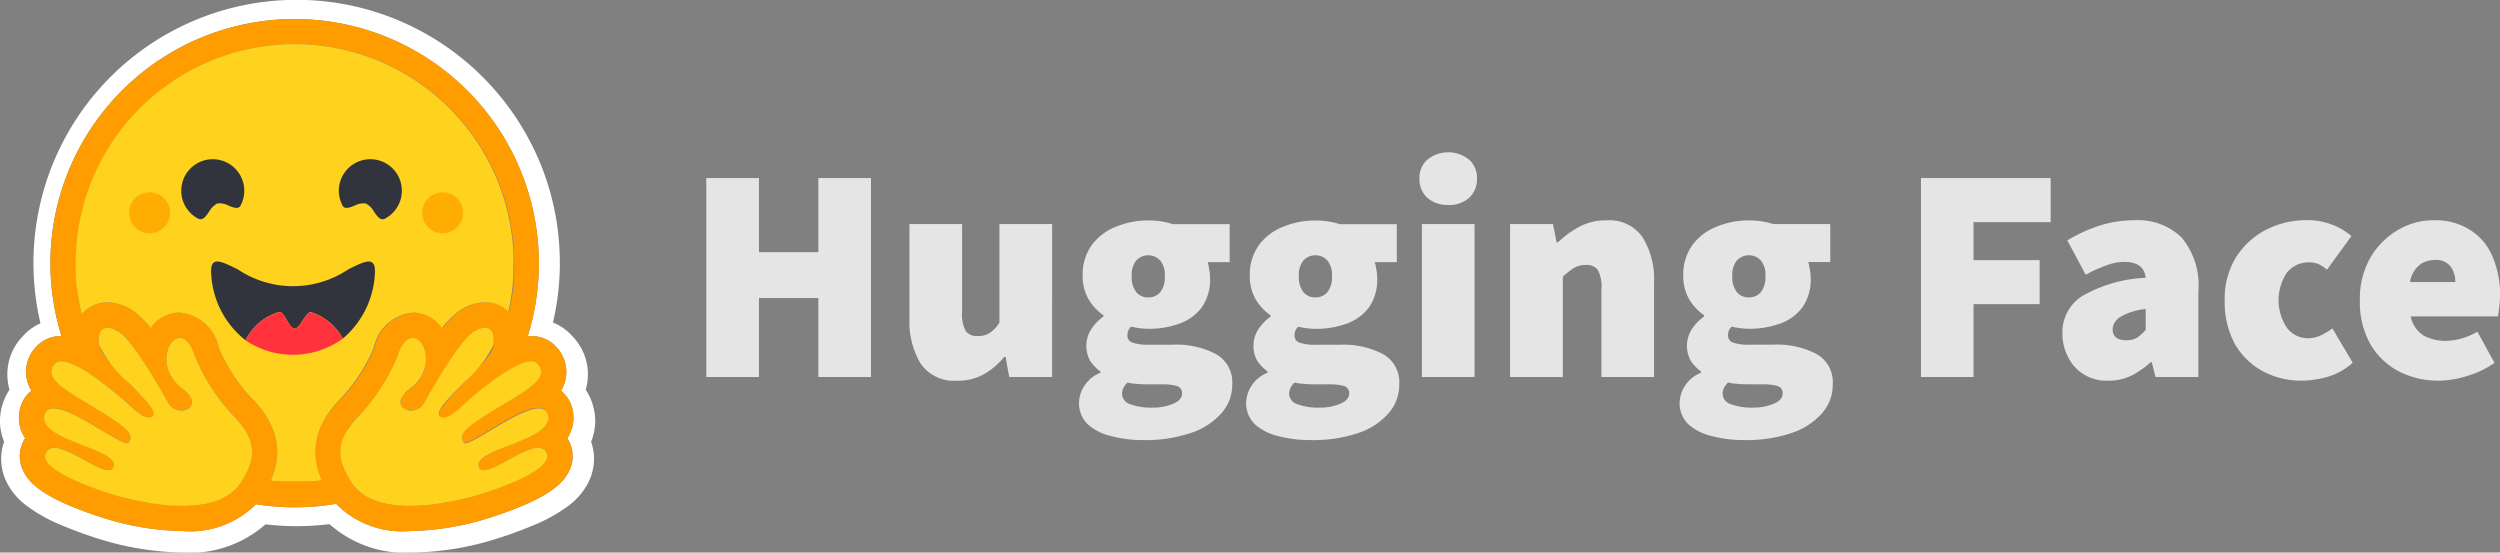 <svg xmlns="http://www.w3.org/2000/svg" width="144.787" height="32" viewBox="0 0 144.787 32">
  <rect x="0" y="0" width="144.787" height="32" fill="#808080" stroke="none"/>
  <g id="Hf-logo-with-title" transform="translate(-43.127 -30.536)">
    <path id="Path_113901" data-name="Path 113901" d="M287.541,96.26V84.736h3.049v4.29h3.44v-4.29h3.049V96.26H294.03V91.686h-3.44V96.26Zm14.531.213a2.358,2.358,0,0,1-2.11-.975,4.726,4.726,0,0,1-.656-2.642V87.4h3.049v5.07a2.061,2.061,0,0,0,.213,1.135.817.817,0,0,0,.674.284,1.316,1.316,0,0,0,.709-.177,2.012,2.012,0,0,0,.567-.6V87.4h3.049V96.26h-2.482l-.213-1.17H304.8a4.329,4.329,0,0,1-1.188,1.011A3.011,3.011,0,0,1,302.072,96.473Zm10.781,3.439a7.108,7.108,0,0,1-1.862-.23,3.046,3.046,0,0,1-1.365-.692,1.691,1.691,0,0,1-.5-1.276,1.939,1.939,0,0,1,1.241-1.7v-.071a2.581,2.581,0,0,1-.585-.6,1.8,1.8,0,0,1,.035-1.826,2.783,2.783,0,0,1,.727-.762v-.071a2.992,2.992,0,0,1-.851-.9,2.64,2.64,0,0,1-.355-1.365,2.931,2.931,0,0,1,.532-1.808,3.184,3.184,0,0,1,1.418-1.064,4.834,4.834,0,0,1,1.844-.355,4.463,4.463,0,0,1,1.418.213h3.3v2.2h-1.276a2.4,2.4,0,0,1,.089.408,2.448,2.448,0,0,1,.053.514,2.818,2.818,0,0,1-.479,1.7,2.775,2.775,0,0,1-1.294.94,5.181,5.181,0,0,1-1.808.3,4.543,4.543,0,0,1-.993-.124.664.664,0,0,0-.213.514.421.421,0,0,0,.284.408,2.7,2.7,0,0,0,.957.124h1.33a4.978,4.978,0,0,1,2.571.55A1.867,1.867,0,0,1,318,96.685a2.476,2.476,0,0,1-.638,1.684,4.041,4.041,0,0,1-1.773,1.135A8.194,8.194,0,0,1,312.854,99.912Zm.284-8.262a.878.878,0,0,0,.691-.3,1.393,1.393,0,0,0,.266-.94,1.291,1.291,0,0,0-.266-.9.944.944,0,0,0-1.383,0,1.291,1.291,0,0,0-.266.9,1.393,1.393,0,0,0,.266.94A.878.878,0,0,0,313.137,91.65Zm.213,6.382a2.945,2.945,0,0,0,1.241-.23q.5-.213.5-.585a.411.411,0,0,0-.319-.443,3.255,3.255,0,0,0-.869-.089h-.691a7.022,7.022,0,0,1-.816-.035,2.359,2.359,0,0,1-.461-.071.919.919,0,0,0-.319.638.653.653,0,0,0,.479.621A3.476,3.476,0,0,0,313.35,98.033Zm9.182,1.879a7.107,7.107,0,0,1-1.862-.23,3.046,3.046,0,0,1-1.365-.692,1.691,1.691,0,0,1-.5-1.276,1.939,1.939,0,0,1,1.241-1.7v-.071a2.577,2.577,0,0,1-.585-.6,1.72,1.72,0,0,1-.231-.922,1.739,1.739,0,0,1,.266-.9,2.782,2.782,0,0,1,.727-.762v-.071a2.992,2.992,0,0,1-.851-.9,2.641,2.641,0,0,1-.355-1.365,2.932,2.932,0,0,1,.532-1.808,3.183,3.183,0,0,1,1.418-1.064,4.832,4.832,0,0,1,1.844-.355,4.463,4.463,0,0,1,1.418.213h3.3v2.2h-1.276a2.4,2.4,0,0,1,.089.408,2.456,2.456,0,0,1,.053.514,2.817,2.817,0,0,1-.479,1.7,2.774,2.774,0,0,1-1.294.94,5.181,5.181,0,0,1-1.808.3,4.545,4.545,0,0,1-.993-.124.665.665,0,0,0-.213.514.421.421,0,0,0,.284.408,2.7,2.7,0,0,0,.957.124h1.33a4.978,4.978,0,0,1,2.571.55,1.867,1.867,0,0,1,.922,1.755,2.476,2.476,0,0,1-.638,1.684,4.042,4.042,0,0,1-1.773,1.135A8.194,8.194,0,0,1,322.532,99.912Zm.284-8.262a.879.879,0,0,0,.692-.3,1.394,1.394,0,0,0,.266-.94,1.292,1.292,0,0,0-.266-.9.944.944,0,0,0-1.383,0,1.292,1.292,0,0,0-.266.9,1.394,1.394,0,0,0,.266.94A.879.879,0,0,0,322.816,91.65Zm.213,6.382a2.946,2.946,0,0,0,1.241-.23q.5-.213.5-.585a.412.412,0,0,0-.319-.443,3.255,3.255,0,0,0-.869-.089h-.691a7.024,7.024,0,0,1-.816-.035,2.36,2.36,0,0,1-.461-.071.919.919,0,0,0-.319.638.654.654,0,0,0,.479.621A3.475,3.475,0,0,0,323.028,98.033Zm5.955-1.773V87.4h3.049V96.26Zm1.525-9.964a1.752,1.752,0,0,1-1.206-.408,1.449,1.449,0,0,1-.461-1.117,1.394,1.394,0,0,1,.461-1.1,1.921,1.921,0,0,1,2.411,0,1.394,1.394,0,0,1,.461,1.1,1.449,1.449,0,0,1-.461,1.117A1.752,1.752,0,0,1,330.508,86.3Zm3.583,9.964V87.4h2.482l.213,1.064h.071a5.669,5.669,0,0,1,1.206-.886,3.191,3.191,0,0,1,1.6-.39,2.317,2.317,0,0,1,2.11.993,4.636,4.636,0,0,1,.656,2.624V96.26h-3.049v-5.07a2.062,2.062,0,0,0-.213-1.135.787.787,0,0,0-.674-.284,1.314,1.314,0,0,0-.709.177,4.742,4.742,0,0,0-.638.5V96.26Zm13.545,3.652a7.108,7.108,0,0,1-1.862-.23,3.046,3.046,0,0,1-1.365-.692,1.691,1.691,0,0,1-.5-1.276,1.939,1.939,0,0,1,1.241-1.7v-.071a2.582,2.582,0,0,1-.585-.6,1.8,1.8,0,0,1,.035-1.826,2.783,2.783,0,0,1,.727-.762v-.071a2.992,2.992,0,0,1-.851-.9,2.642,2.642,0,0,1-.354-1.365,2.931,2.931,0,0,1,.532-1.808,3.184,3.184,0,0,1,1.418-1.064,4.833,4.833,0,0,1,1.844-.355,4.463,4.463,0,0,1,1.418.213h3.3v2.2h-1.276a2.389,2.389,0,0,1,.089.408,2.448,2.448,0,0,1,.053.514,2.817,2.817,0,0,1-.479,1.7,2.776,2.776,0,0,1-1.294.94,5.181,5.181,0,0,1-1.808.3,4.542,4.542,0,0,1-.993-.124.664.664,0,0,0-.213.514.421.421,0,0,0,.284.408,2.7,2.7,0,0,0,.957.124h1.33a4.977,4.977,0,0,1,2.571.55,1.867,1.867,0,0,1,.922,1.755,2.475,2.475,0,0,1-.638,1.684,4.04,4.04,0,0,1-1.773,1.135A8.2,8.2,0,0,1,347.636,99.912Zm.284-8.262a.878.878,0,0,0,.691-.3,1.393,1.393,0,0,0,.266-.94,1.291,1.291,0,0,0-.266-.9.944.944,0,0,0-1.383,0,1.291,1.291,0,0,0-.266.9,1.393,1.393,0,0,0,.266.94A.878.878,0,0,0,347.92,91.65Zm.213,6.382a2.945,2.945,0,0,0,1.241-.23q.5-.213.5-.585a.411.411,0,0,0-.319-.443,3.255,3.255,0,0,0-.869-.089h-.691a7.022,7.022,0,0,1-.816-.035,2.358,2.358,0,0,1-.461-.071.919.919,0,0,0-.319.638.653.653,0,0,0,.479.621A3.475,3.475,0,0,0,348.133,98.033Zm9.753-1.773V84.736H365.4v2.553h-4.468v2.2h3.829V92.04h-3.829v4.22Zm10.852.213a2.453,2.453,0,0,1-2.34-1.383,2.9,2.9,0,0,1-.319-1.347,2.483,2.483,0,0,1,1.135-2.163,8.063,8.063,0,0,1,3.688-1.064q-.106-.922-1.241-.922a2.936,2.936,0,0,0-1.011.195,7.954,7.954,0,0,0-1.223.55l-1.064-1.986a8.766,8.766,0,0,1,1.9-.869,6.752,6.752,0,0,1,2-.3,3.629,3.629,0,0,1,2.713.993,4.33,4.33,0,0,1,.975,3.156V96.26h-2.482l-.213-.851h-.071a5.109,5.109,0,0,1-1.135.78A2.967,2.967,0,0,1,368.737,96.473Zm1.064-2.34a1.127,1.127,0,0,0,.621-.16,2.769,2.769,0,0,0,.479-.443V92.324a3.494,3.494,0,0,0-1.507.479.892.892,0,0,0-.408.692Q368.985,94.132,369.8,94.132Zm10.143,2.34a4.672,4.672,0,0,1-2.269-.55,4.136,4.136,0,0,1-1.613-1.578,5.081,5.081,0,0,1-.585-2.517,4.553,4.553,0,0,1,.656-2.5,4.465,4.465,0,0,1,1.755-1.6,5.091,5.091,0,0,1,2.34-.55,3.938,3.938,0,0,1,1.436.248,3.842,3.842,0,0,1,1.152.674l-1.418,1.95a1.8,1.8,0,0,0-.514-.337,1.318,1.318,0,0,0-.479-.089,1.6,1.6,0,0,0-1.33.6,2.884,2.884,0,0,0,.018,3.209,1.527,1.527,0,0,0,1.206.585,1.753,1.753,0,0,0,.727-.16,4.434,4.434,0,0,0,.692-.408l1.17,1.986a3.714,3.714,0,0,1-1.454.816A5.8,5.8,0,0,1,379.944,96.473Zm7.932,0a4.954,4.954,0,0,1-2.34-.55,4.1,4.1,0,0,1-1.631-1.578,4.961,4.961,0,0,1-.6-2.517,4.79,4.79,0,0,1,.6-2.464,4.445,4.445,0,0,1,1.6-1.613,4.027,4.027,0,0,1,2.057-.567,3.735,3.735,0,0,1,2.163.585A3.335,3.335,0,0,1,391,89.31a5.651,5.651,0,0,1,.372,2.925,4.884,4.884,0,0,1-.071.514h-5.053a1.727,1.727,0,0,0,.762,1.117,2.65,2.65,0,0,0,1.294.3,3.743,3.743,0,0,0,1.808-.532l.993,1.808a5.532,5.532,0,0,1-1.6.762A5.712,5.712,0,0,1,387.876,96.473Zm-1.667-5.709h2.624a1.485,1.485,0,0,0-.266-.886,1.028,1.028,0,0,0-.94-.39,1.412,1.412,0,0,0-.887.3A1.594,1.594,0,0,0,386.21,90.764Z" transform="translate(-203.508 -43.889)" fill="#e5e5e5"/>
    <path id="Path_113902" data-name="Path 113902" d="M77.479,54.06a3.17,3.17,0,0,0-.431-.953,3.65,3.65,0,0,0,.1-.467,3.173,3.173,0,0,0-.862-2.624,3.011,3.011,0,0,0-1.135-.8,15.164,15.164,0,0,0,.4-3.443c0-.529-.03-1.048-.08-1.558q-.039-.383-.095-.763a15.251,15.251,0,0,0-.511-2.211q-.221-.713-.511-1.4a15.39,15.39,0,0,0-1.011-1.967,13.664,13.664,0,0,0-.821-1.215q-.217-.3-.453-.577a15.127,15.127,0,0,0-1.512-1.588q-.27-.248-.555-.479t-.573-.453q-.589-.438-1.216-.821A15.238,15.238,0,0,0,45.471,49.26a3,3,0,0,0-1.029.755,3.165,3.165,0,0,0-.861,2.621,3.55,3.55,0,0,0,.095.471,3.181,3.181,0,0,0-.431.953,3.119,3.119,0,0,0,.121,2.055,3.023,3.023,0,0,0,.153,2.358,3.829,3.829,0,0,0,1.1,1.314,9.051,9.051,0,0,0,2.073,1.167,24.206,24.206,0,0,0,2.756.967,17.1,17.1,0,0,0,4.172.614A6.64,6.64,0,0,0,58.506,60.9a14.761,14.761,0,0,0,1.8.11,15.691,15.691,0,0,0,1.9-.12A6.624,6.624,0,0,0,67.1,62.535a17.007,17.007,0,0,0,4.168-.614,24.032,24.032,0,0,0,2.759-.967,9.217,9.217,0,0,0,2.077-1.168,3.858,3.858,0,0,0,1.1-1.314,3.023,3.023,0,0,0,.157-2.358A3.139,3.139,0,0,0,77.479,54.06Zm-1.412,2a1.9,1.9,0,0,1,.051,1.689c-.374.847-1.3,1.513-3.109,2.229-1.123.445-2.151.73-2.16.733a16.179,16.179,0,0,1-3.99.581,5.366,5.366,0,0,1-4.266-1.58,14.309,14.309,0,0,1-4.644.026,5.387,5.387,0,0,1-4.243,1.554,16.178,16.178,0,0,1-3.99-.581c-.009,0-1.037-.287-2.16-.733-1.805-.716-2.735-1.382-3.109-2.229a1.9,1.9,0,0,1,.051-1.689c.026-.049.054-.1.083-.144a2.143,2.143,0,0,1-.289-1.731,1.939,1.939,0,0,1,.652-1.025,2.083,2.083,0,0,1,.291-2.555A1.922,1.922,0,0,1,46.673,50h.015a14.145,14.145,0,1,1,27,.011q.1-.01.2-.01a1.922,1.922,0,0,1,1.438.61,2.084,2.084,0,0,1,.291,2.555,1.938,1.938,0,0,1,.652,1.025,2.145,2.145,0,0,1-.289,1.731C76.013,55.966,76.041,56.014,76.066,56.063Z" fill="#fff"/>
    <path id="Path_113903" data-name="Path 113903" d="M81.425,61.365a2.145,2.145,0,0,0,.289-1.731,1.939,1.939,0,0,0-.652-1.025,2.138,2.138,0,0,0,.29-.807,2.116,2.116,0,0,0-.581-1.748,1.922,1.922,0,0,0-1.438-.611,2.005,2.005,0,0,0-.2.01,14.144,14.144,0,1,0-27-.011h-.015a1.922,1.922,0,0,0-1.438.611,2.083,2.083,0,0,0-.291,2.555,1.938,1.938,0,0,0-.652,1.026,2.143,2.143,0,0,0,.29,1.731c-.03.046-.057.095-.083.144a1.9,1.9,0,0,0-.051,1.689c.374.846,1.3,1.513,3.109,2.229,1.123.445,2.151.73,2.16.733a16.179,16.179,0,0,0,3.99.581,5.387,5.387,0,0,0,4.243-1.554,14.309,14.309,0,0,0,4.644-.026A5.366,5.366,0,0,0,72.3,66.74a16.18,16.18,0,0,0,3.99-.581c.009,0,1.037-.287,2.16-.733,1.805-.716,2.735-1.383,3.109-2.229a1.9,1.9,0,0,0-.051-1.689C81.483,61.459,81.455,61.411,81.425,61.365ZM62.74,63.571q-.117.206-.252.4a2.555,2.555,0,0,1-.9.8,5.156,5.156,0,0,1-2.437.5,15.169,15.169,0,0,1-3.624-.534c-.039-.01-4.909-1.386-4.293-2.557a.508.508,0,0,1,.49-.275c.868,0,2.449,1.293,3.128,1.293a.282.282,0,0,0,.3-.222c.29-1.038-4.4-1.475-4.006-2.979a.481.481,0,0,1,.525-.374c1.148,0,3.724,2.018,4.262,2.018a.1.1,0,0,0,.087-.037l.007-.012c.253-.418.108-.721-1.625-1.782l-.166-.1c-1.906-1.154-3.245-1.848-2.483-2.677a.468.468,0,0,1,.362-.138,1.724,1.724,0,0,1,.634.16,14.322,14.322,0,0,1,2.985,2.088c.172.15.273.241.273.241s.738.768,1.184.768a.271.271,0,0,0,.249-.141c.317-.534-2.939-3-3.123-4.019-.124-.69.087-1.039.479-1.039a1.3,1.3,0,0,1,.664.238c.778.494,2.281,3.076,2.831,4.08a.888.888,0,0,0,.783.479c.563,0,1-.559.052-1.27-1.43-1.07-.928-2.819-.246-2.926a.6.6,0,0,1,.088-.007c.621,0,.894,1.069.894,1.069a11.53,11.53,0,0,0,2.18,3.392C63.294,61.265,63.468,62.291,62.74,63.571Zm4.457.236-.071.009L67,63.829l-.193.019-.063.006-.057,0-.082.007-.09.006-.09.006h-.02l-.071,0-.03,0-.084,0-.1,0-.088,0-.059,0h-.349l-.246,0-.066,0-.056,0-.07,0-.087,0-.078,0h-.02l-.075,0-.062,0-.048,0-.182-.013-.064-.005-.08-.007-.094-.009-.157-.016h0c.765-1.706.378-3.3-1.168-4.844a9.936,9.936,0,0,1-1.828-2.835,2.549,2.549,0,0,0-2.277-2.052,2.036,2.036,0,0,0-.314.025,2.08,2.08,0,0,0-1.362.872,4.789,4.789,0,0,0-1.048-1.026A2.7,2.7,0,0,0,54.8,53.5a1.9,1.9,0,0,0-1.487.683l-.009.011-.021-.087v0q-.105-.449-.176-.906a.013.013,0,0,0,0-.006l-.01-.069c-.006-.037-.011-.074-.016-.112s-.009-.062-.013-.093-.008-.062-.012-.093-.008-.062-.011-.093-.007-.059-.01-.088v-.008q-.023-.2-.039-.408l-.006-.079q0-.032,0-.065c0-.005,0-.01,0-.015l-.006-.087c0-.032,0-.063-.005-.095s0-.063,0-.095l0-.083v-.025l0-.077,0-.065c0-.026,0-.052,0-.078v-.082c0-.027,0-.054,0-.082s0-.055,0-.082a12.684,12.684,0,0,1,25.368,0v.164c0,.027,0,.055,0,.082s0,.045,0,.068,0,.04,0,.06,0,.051,0,.077v0q0,.083-.007.167v.018l0,.083,0,.066q-.014.234-.036.467v0c0,.029-.006.058-.009.088q-.011.1-.022.2l-.009.068-.011.08c0,.029-.008.058-.012.088s-.009.065-.014.1l-.012.077-.014.087c0,.029-.009.058-.015.087s-.01.058-.015.087c-.01.058-.02.115-.032.172q-.033.171-.07.342l-.019.085a1.91,1.91,0,0,0-1.351-.536,2.7,2.7,0,0,0-1.446.465,4.789,4.789,0,0,0-1.048,1.026,2.082,2.082,0,0,0-1.362-.872,2.059,2.059,0,0,0-.314-.025,2.549,2.549,0,0,0-2.277,2.052,9.968,9.968,0,0,1-1.83,2.837C66.833,60.521,66.443,62.107,67.2,63.807Zm13.095-3.416-.005.015-.011.028-.019.042a.878.878,0,0,1-.055.1,1.11,1.11,0,0,1-.092.119l-.024.026-.037.038a3.447,3.447,0,0,1-.957.6l-.134.06-.045.02-.091.039-.092.039-.093.039c-.218.09-.442.175-.661.26l-.093.036-.092.036-.182.072-.089.036-.087.036-.043.018-.084.036c-.642.275-1.1.556-1.007.9,0,.01.006.019.009.028a.327.327,0,0,0,.035.073.246.246,0,0,0,.03.038c.114.118.322.1.584.006l.065-.025.045-.018.023-.01c.06-.025.123-.054.188-.085l.049-.024c.32-.156.683-.368,1.043-.559l.166-.087q.135-.07.273-.135a2.365,2.365,0,0,1,.919-.274.576.576,0,0,1,.317.082l.015.01a.488.488,0,0,1,.116.116c.007.011.015.021.022.033l.02.035c.127.242.021.492-.229.738a4.288,4.288,0,0,1-1.036.681l-.095.047a20.343,20.343,0,0,1-2.934,1.091c-.44.114-1.069.264-1.777.376l-.1.016-.017,0q-.241.036-.483.064l-.015,0c-.294.033-.595.058-.9.068h0q-.163.006-.325.006h-.125q-.248,0-.5-.022h-.012c-.059,0-.118-.01-.177-.017q-.152-.016-.3-.04l-.121-.02-.055-.01h0q-.087-.017-.173-.036l-.1-.024-.02-.005-.049-.013-.009,0-.052-.015-.056-.016-.007,0-.049-.015-.055-.018-.045-.015-.033-.012-.095-.035-.03-.012-.025-.01c-.047-.019-.095-.039-.141-.06l-.031-.015-.005,0L70,64.846l-.064-.032-.006,0-.031-.016q-.082-.043-.161-.091l-.029-.018-.043-.027-.037-.025-.04-.028-.024-.017-.075-.056-.039-.03c-.029-.023-.057-.047-.084-.071h0c-.027-.023-.053-.047-.079-.072v0l-.039-.039-.038-.04-.038-.041-.035-.04,0,0a2.513,2.513,0,0,1-.169-.22l-.021-.031-.041-.061-.039-.061q-.029-.044-.057-.09l-.039-.064-.032-.055-.017-.03-.018-.031-.009-.017-.006-.011-.033-.061-.015-.027-.015-.029-.015-.029-.029-.058-.014-.029-.029-.061-.011-.025q-.019-.042-.037-.085l-.023-.056q-.032-.083-.06-.167c-.006-.017-.011-.033-.016-.05q-.018-.057-.033-.115c-.012-.045-.022-.091-.031-.136q-.009-.04-.015-.081c0-.027-.008-.054-.012-.081q-.01-.08-.015-.161c0-.009,0-.018,0-.027s0-.035,0-.053a3.075,3.075,0,0,1,1.126-2.176,11.532,11.532,0,0,0,2.18-3.392s.022-.085.067-.206c.015-.04.031-.081.047-.12s.039-.089.061-.133l.006-.013q.042-.083.091-.162c.008-.012.015-.024.024-.036q.037-.055.078-.106c.021-.026.044-.052.067-.076a.721.721,0,0,1,.274-.186l.013,0,.026-.008.031-.007h0a.518.518,0,0,1,.066-.009h.037a.54.54,0,0,1,.433.215l.014.016a.991.991,0,0,1,.09.124q.03.048.057.1l.021.044.01.023c.007.015.013.03.019.046a1.675,1.675,0,0,1,.081.277,1.9,1.9,0,0,1,.035.309q0,.069,0,.139c0,.018,0,.036,0,.054a2,2,0,0,1-.129.581l-.022.056a2.069,2.069,0,0,1-.125.25q-.04.069-.087.137l-.019.027a2.265,2.265,0,0,1-.246.289,2.6,2.6,0,0,1-.284.246,2.3,2.3,0,0,0-.283.247.7.7,0,0,0-.254.673.518.518,0,0,0,.024.058.448.448,0,0,0,.081.111l.009.009.029.026.01.008a.579.579,0,0,0,.077.05l.024.012a.661.661,0,0,0,.115.044l.011,0,.015,0,.013,0,.014,0,.014,0,.013,0,.03,0h.01l.017,0h.151l.023,0,.022,0,.015,0a.846.846,0,0,0,.222-.064l.044-.021a.807.807,0,0,0,.086-.05.878.878,0,0,0,.108-.084l.024-.022L73,59.5a.843.843,0,0,0,.065-.073,1.013,1.013,0,0,0,.1-.144q.491-.893,1.029-1.759l.049-.079.05-.079.075-.118.025-.039.05-.078q.1-.157.2-.31l.051-.076c.1-.152.2-.3.306-.44l.051-.069q.165-.228.344-.445l.047-.057.023-.028.046-.054.023-.026.045-.051.023-.024.066-.07.044-.044a1.75,1.75,0,0,1,.279-.232l.023-.015.024-.015.046-.027c.4-.224.723-.241.912-.053a.767.767,0,0,1,.174.567c0,.012,0,.023,0,.035v.013c0,.012,0,.024,0,.036a.448.448,0,0,1,0,.045c0,.015,0,.026,0,.04a.09.09,0,0,1,0,.012c0,.012,0,.024,0,.035a.027.027,0,0,1,0,.011c0,.016,0,.032-.007.048s0,.029-.007.044,0,.017,0,.025a.675.675,0,0,1-.017.07,1.012,1.012,0,0,1-.047.127l-.025.053c-.018.036-.038.073-.061.112l-.035.058-.019.03-.06.091c-.021.031-.043.062-.067.094s-.064.085-.1.129l-.026.033q-.111.138-.227.271l-.061.069-.031.035-.129.142-.033.036-.067.072-.068.072-.069.073-.07.073-.07.073-.142.146a13.158,13.158,0,0,0-1.636,1.822q-.024.042-.044.087a.362.362,0,0,0-.039.2.152.152,0,0,0,.019.051.327.327,0,0,0,.049.065.258.258,0,0,0,.028.024.28.28,0,0,0,.171.052H74.3l.02,0,.016,0h.007l.015,0h0l.016,0,.006,0,.018,0,.021-.006.042-.014a.9.9,0,0,0,.089-.037l.022-.011.022-.011c.029-.015.058-.031.087-.048l.069-.043.022-.015.022-.015.022-.015.012-.008.032-.022c.03-.021.058-.042.086-.064l0,0,.045-.035c.061-.049.12-.1.173-.143l.035-.031,0,0,.018-.016c.043-.039.082-.075.114-.1l.013-.013.032-.03.019-.018.007-.007,0,0,.032-.032h0l.006-.005.007-.007,0,0,.006-.006.034-.03.019-.017.03-.027.023-.02.012-.011.024-.021.035-.031.019-.016c.073-.063.161-.14.263-.226l.042-.035.069-.058.07-.059c.092-.076.191-.157.3-.242l.069-.055.18-.142.075-.058.188-.144c.144-.108.292-.217.442-.323l.064-.045.135-.092.041-.028q.121-.081.244-.159l.041-.026.04-.025.12-.074.04-.024.08-.047.078-.045.016-.009.062-.034.077-.041.038-.02.037-.019q.128-.064.26-.118l.036-.015.07-.027.069-.024.06-.019.007,0L79,56.959h0l.063-.017h0q.047-.011.092-.019l.03,0c.029,0,.058-.007.087-.009l.055,0h.014a.532.532,0,0,1,.055,0l.024,0h0l.024,0,.024,0h0l.023.006a.411.411,0,0,1,.171.095l0,0,.009.008.008.009a.923.923,0,0,1,.165.239l.007.015a.592.592,0,0,1,.033.1.551.551,0,0,1-.017.3.833.833,0,0,1-.052.121l-.014.025a1.382,1.382,0,0,1-.184.243l-.015.016c-.033.035-.067.069-.1.1l-.034.032-.018.016q-.055.049-.113.1l-.02.016-.083.065q-.147.112-.3.217l-.186.124q-.179.117-.36.23l-.106.065c-.329.2-.694.419-1.084.655l-.1.061-.312.193-.049.031-.093.06-.108.069-.077.05-.05.033-.072.048-.023.015-.072.049-.038.026-.045.031-.042.029q-.1.069-.195.141l-.022.017-.073.057-.031.025q-.078.063-.141.12l-.021.019-.035.032-.023.022-.011.011q-.036.036-.07.074l-.011.013c-.025.028-.046.056-.065.082l-.008.012a.717.717,0,0,0-.057.1l-.006.012,0,.009,0,.007,0,.01s0,.01,0,.015a.365.365,0,0,0-.015.061l0,.011v.073a.061.061,0,0,0,0,.013s0,.005,0,.008a.124.124,0,0,0,0,.013l0,.018h0l0,.018,0,.019a.512.512,0,0,0,.019.056.015.015,0,0,0,0,0l.006.014c.008.019.017.038.027.056l.011.019.011.019.012.019.007.009,0,0,0,0,0,0,.01.006.011,0,.012,0a1.151,1.151,0,0,0,.559-.2l.047-.025.08-.044.039-.022.085-.048.053-.03c.349-.2.765-.459,1.2-.71l.121-.07.081-.052.122-.069q.26-.148.526-.284l.079-.04.157-.076q.15-.071.3-.135l.056-.023.007,0a2.265,2.265,0,0,1,.784-.19.793.793,0,0,1,.141.012h0l.042.009h0a.422.422,0,0,1,.059.019.326.326,0,0,1,.044.02.42.42,0,0,1,.156.136l.01.015a.436.436,0,0,1,.038.071c.006.014.012.029.017.045s.01.031.015.048A.655.655,0,0,1,80.291,60.391Z" transform="translate(-5.442 -5.445)" fill="#ff9d00"/>
    <path id="Path_113904" data-name="Path 113904" d="M85.577,58.567v-.082a12.683,12.683,0,1,0-25.366,0v.027c0,.018,0,.036,0,.055s0,.055,0,.082v.112c0,.016,0,.032,0,.048l0,.065,0,.076v.025l0,.079v0l0,.093v0c0,.032,0,.063.005.095s0,.058.006.088v.005c0,.025,0,.05.005.075v.007c0,.024,0,.048.006.072v0l0,.042q.015.181.035.362v.008L60.3,60l.012.093q.012.093.025.185.008.056.016.112v0q.019.126.041.252.062.364.147.725v0l.005.023.015.064.009-.011a1.9,1.9,0,0,1,1.487-.683,2.7,2.7,0,0,1,1.447.465,4.789,4.789,0,0,1,1.048,1.026,2.079,2.079,0,0,1,1.362-.872,2.04,2.04,0,0,1,.314-.025,2.55,2.55,0,0,1,2.277,2.052,9.876,9.876,0,0,0,1.831,2.834c1.546,1.544,1.932,3.138,1.168,4.844h0l.157.016.094.009h.011l.069.006.064.005.182.013.048,0,.038,0H72.2l.075,0h.02l.079,0,.087,0,.07,0H72.6q.148,0,.3,0h.349l.059,0,.088,0,.1,0,.084,0,.03,0,.044,0,.026,0h.02l.09-.006.09-.007.081-.006.057,0,.063-.006.193-.019.122-.014.071-.009c-.753-1.7-.363-3.286,1.176-4.824a9.973,9.973,0,0,0,1.83-2.837,2.549,2.549,0,0,1,2.277-2.052,2.017,2.017,0,0,1,.314.025,2.082,2.082,0,0,1,1.362.872,4.792,4.792,0,0,1,1.048-1.026,2.7,2.7,0,0,1,1.446-.465,1.911,1.911,0,0,1,1.351.536q.029-.131.057-.262.017-.082.033-.165.02-.1.037-.2c0-.018.006-.037.01-.055s.01-.058.015-.087l0-.011.012-.076.012-.077h0c0-.032.01-.064.014-.1s.007-.049.01-.073l0-.014.01-.08.009-.068q.008-.067.015-.135c0-.018,0-.036.006-.054l0-.015c0-.03.006-.06.009-.09l.007-.07q.021-.231.034-.463h0l0-.082V59.1l0-.078q0-.044,0-.089v-.024c0-.018,0-.037,0-.055v-.008c0-.017,0-.035,0-.052v-.015c0-.018,0-.035,0-.053v-.015c0-.022,0-.045,0-.067ZM69.749,71.238c1-1.473.933-2.579-.445-3.956a11.534,11.534,0,0,1-2.18-3.392s-.3-1.17-.982-1.063-1.184,1.856.246,2.926-.284,1.8-.835.792-2.053-3.586-2.832-4.08-1.327-.217-1.143.8a6.965,6.965,0,0,0,1.732,2.173c.8.818,1.551,1.577,1.391,1.845-.317.534-1.433-.627-1.433-.627s-3.494-3.179-4.255-2.351c-.7.764.38,1.413,2.046,2.413l.437.263c1.906,1.154,2.055,1.459,1.784,1.9-.1.161-.738-.222-1.523-.693-1.338-.8-3.1-1.863-3.352-.914-.216.821,1.082,1.323,2.26,1.779.981.38,1.878.727,1.746,1.2-.137.489-.878.081-1.688-.365-.91-.5-1.906-1.049-2.232-.43-.617,1.17,4.253,2.547,4.293,2.557C64.357,72.42,68.352,73.284,69.749,71.238Zm6.471,0c-1-1.473-.933-2.579.445-3.956a11.537,11.537,0,0,0,2.181-3.392s.3-1.17.982-1.063,1.184,1.856-.246,2.926.284,1.8.835.792,2.052-3.586,2.831-4.08,1.327-.217,1.143.8a6.963,6.963,0,0,1-1.732,2.173c-.8.817-1.55,1.576-1.391,1.845.317.534,1.433-.627,1.433-.627s3.494-3.179,4.254-2.351c.7.764-.38,1.413-2.047,2.414l-.437.263c-1.906,1.154-2.055,1.459-1.784,1.9.1.161.738-.222,1.523-.693,1.338-.8,3.1-1.863,3.352-.915.216.821-1.082,1.324-2.26,1.78-.981.38-1.878.727-1.746,1.2.137.489.878.081,1.688-.365.91-.5,1.906-1.049,2.233-.43.617,1.171-4.253,2.546-4.293,2.557C81.611,72.42,77.616,73.284,76.22,71.238Z" transform="translate(-12.702 -12.711)" fill="#ffd21e" fill-rule="evenodd"/>
    <path id="Path_113905" data-name="Path 113905" d="M116.54,88.192a1.188,1.188,0,0,1,.485.486c.189.274.365.529.635.385a1.825,1.825,0,1,0-2.468-.755c.125.235.4.125.7.007A1.034,1.034,0,0,1,116.54,88.192Zm-8.6,0a1.188,1.188,0,0,0-.485.486c-.189.274-.365.529-.635.385a1.825,1.825,0,1,1,2.469-.755c-.126.235-.4.124-.7.007A1.032,1.032,0,0,0,107.942,88.193Zm7.268,7.824a5.25,5.25,0,0,0,1.863-3.906c0-.854-.574-.585-1.494-.13l-.052.026a5.744,5.744,0,0,1-6.4,0c-.949-.47-1.544-.765-1.544.1a5.216,5.216,0,0,0,1.994,4.006,3.171,3.171,0,0,1,1.937-1.638c.146-.044.3.208.45.465s.3.5.455.5.326-.25.484-.494.326-.5.481-.454A3.174,3.174,0,0,1,115.21,96.017Z" transform="translate(-52.228 -45.87)" fill="#32343d" fill-rule="evenodd"/>
    <path id="Path_113906" data-name="Path 113906" d="M133.733,140.03a4.929,4.929,0,0,1-5.632.1,3.175,3.175,0,0,1,1.937-1.638c.287-.086.59.967.9.967.337,0,.661-1.046.965-.948A3.175,3.175,0,0,1,133.733,140.03Z" transform="translate(-70.752 -89.883)" fill="#ff323d"/>
    <path id="Path_113907" data-name="Path 113907" d="M89.661,99.233a1.186,1.186,0,1,1,.5-.755A1.185,1.185,0,0,1,89.661,99.233Zm16.973,0a1.186,1.186,0,1,1,.5-.755A1.185,1.185,0,0,1,106.634,99.233Z" transform="translate(-37.207 -55.392)" fill="#ffad03" fill-rule="evenodd"/>
  </g>
</svg>
